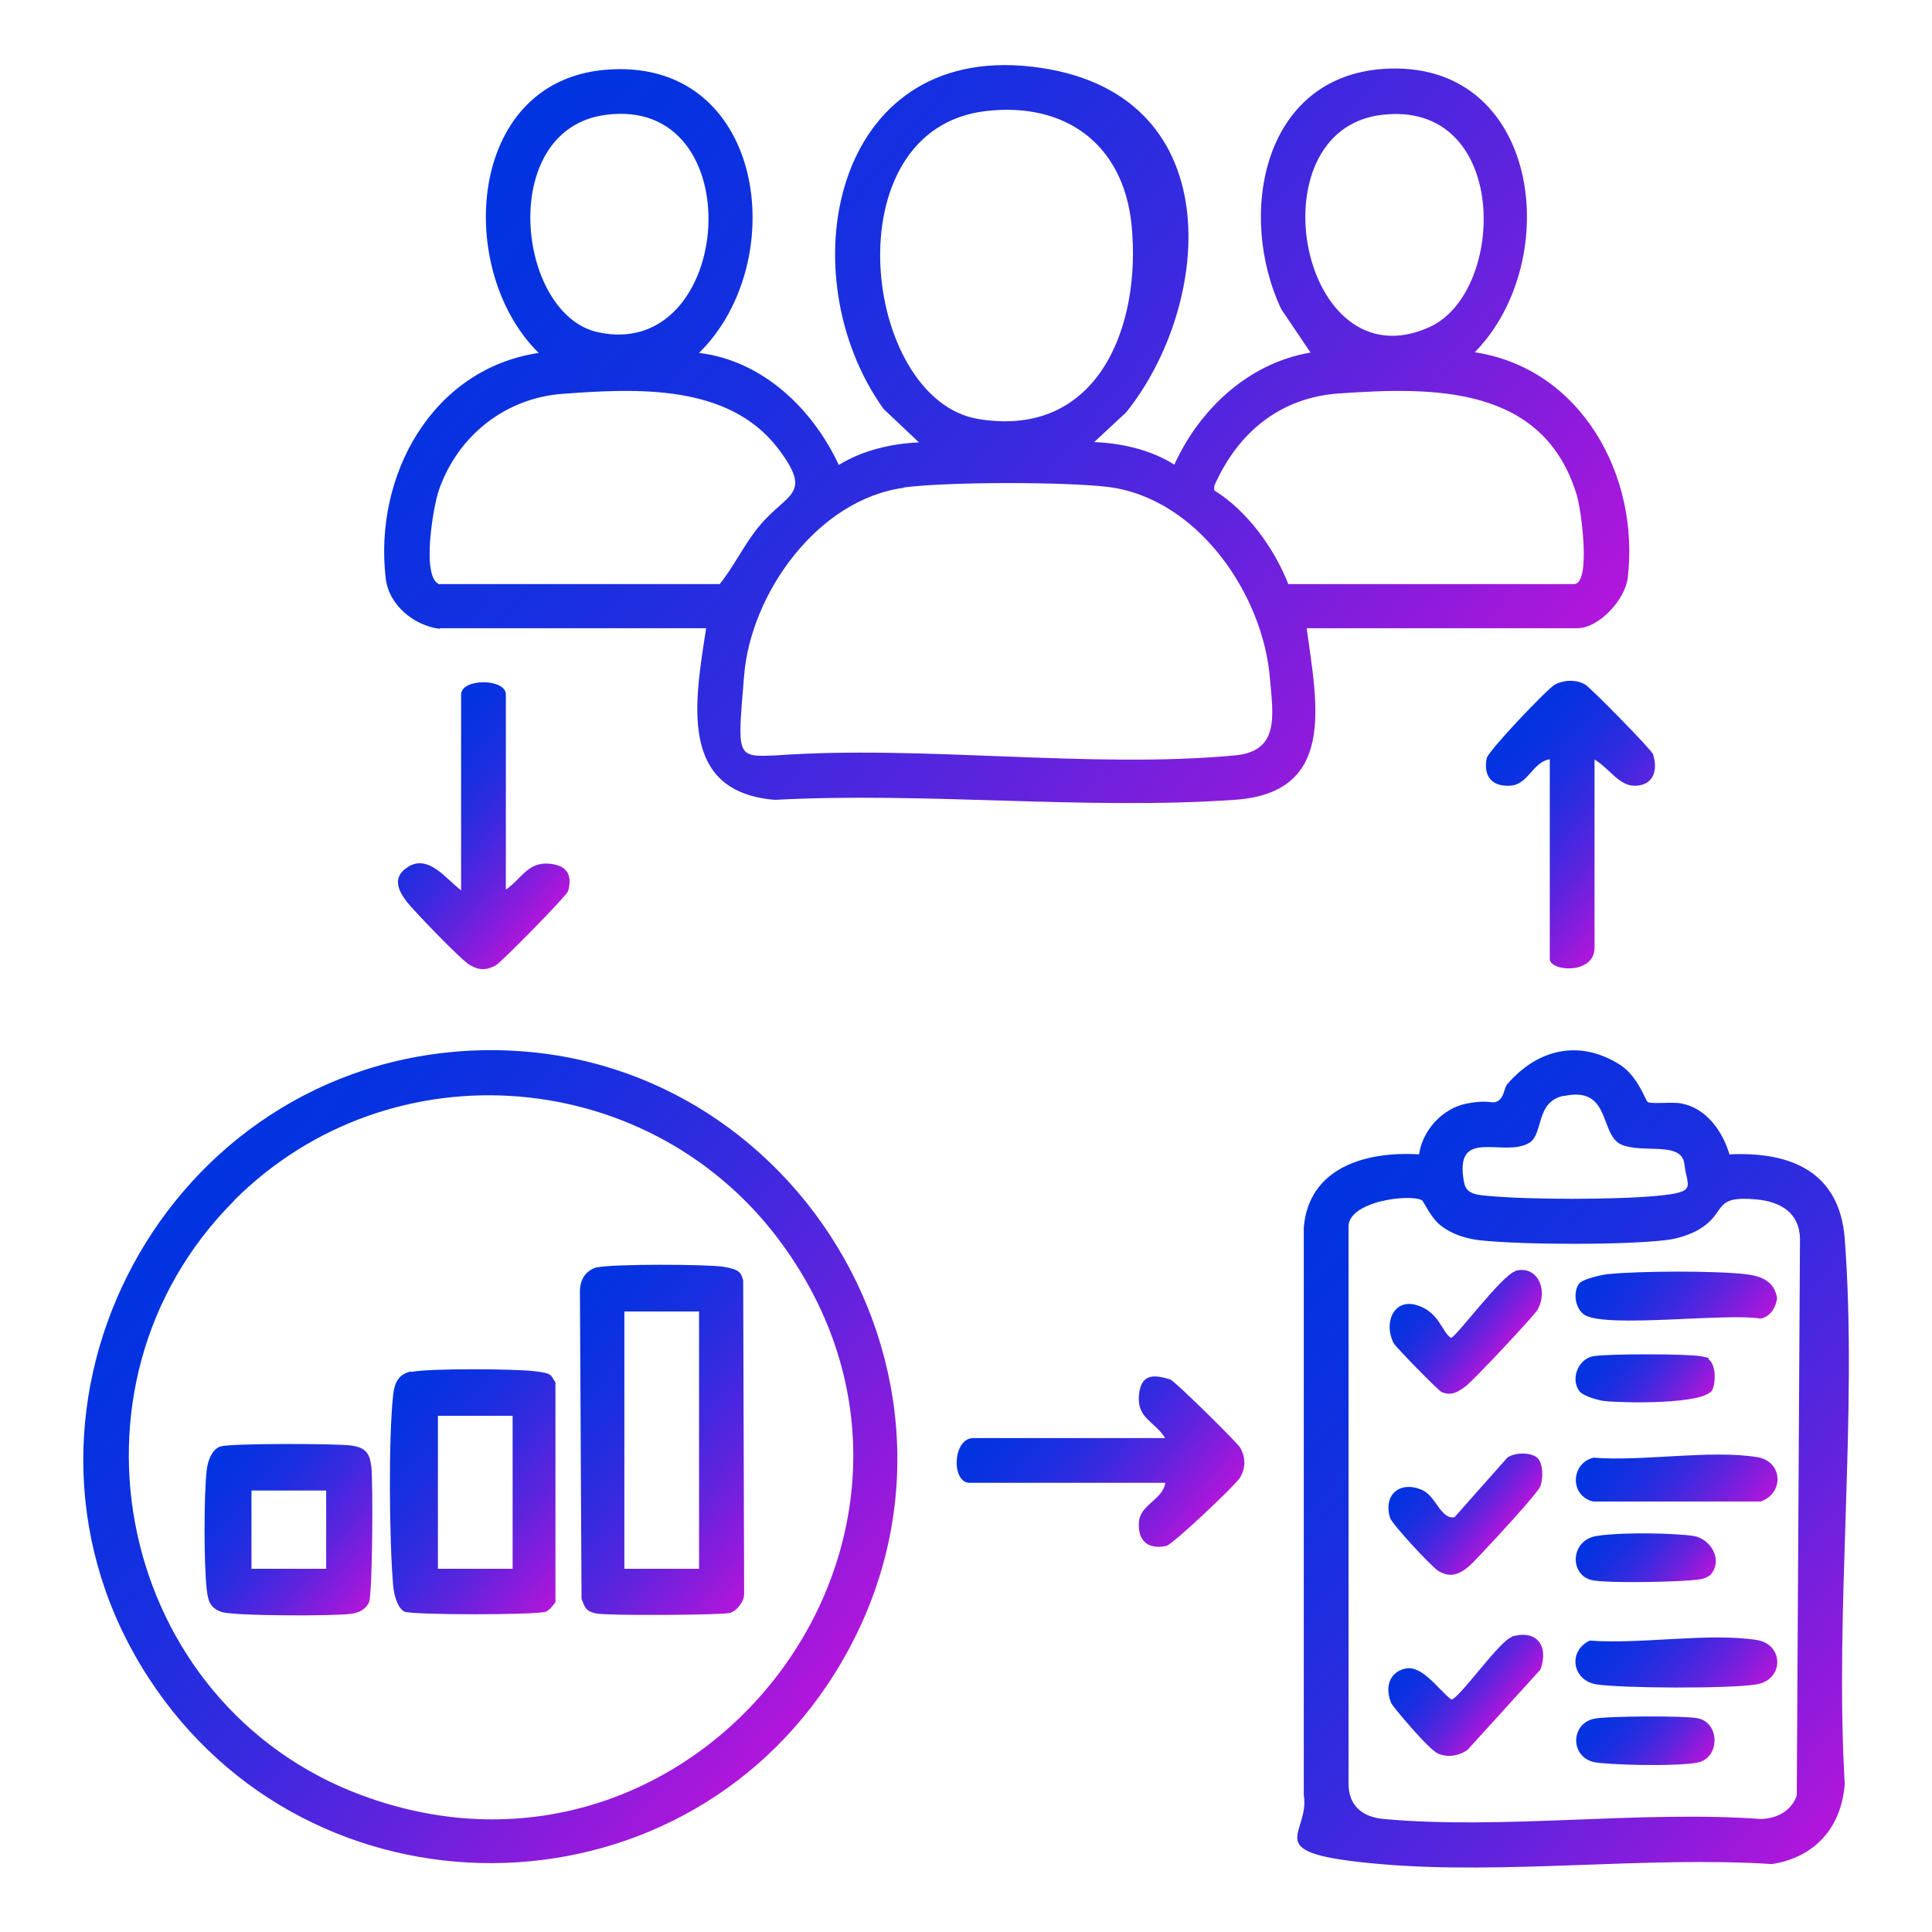 <?xml version="1.0" encoding="UTF-8"?>
<svg xmlns="http://www.w3.org/2000/svg" xmlns:xlink="http://www.w3.org/1999/xlink" id="Layer_1" version="1.1" viewBox="0 0 600 600">
  <defs>
    <style>
      .st0 {
        fill: url(#linear-gradient2);
      }

      .st1 {
        fill: url(#linear-gradient1);
      }

      .st2 {
        fill: url(#linear-gradient9);
      }

      .st3 {
        fill: url(#linear-gradient3);
      }

      .st4 {
        fill: url(#linear-gradient6);
      }

      .st5 {
        fill: url(#linear-gradient8);
      }

      .st6 {
        fill: url(#linear-gradient7);
      }

      .st7 {
        fill: url(#linear-gradient5);
      }

      .st8 {
        fill: url(#linear-gradient4);
      }

      .st9 {
        fill: url(#linear-gradient13);
      }

      .st10 {
        fill: url(#linear-gradient12);
      }

      .st11 {
        fill: url(#linear-gradient15);
      }

      .st12 {
        fill: url(#linear-gradient16);
      }

      .st13 {
        fill: url(#linear-gradient11);
      }

      .st14 {
        fill: url(#linear-gradient10);
      }

      .st15 {
        fill: url(#linear-gradient17);
      }

      .st16 {
        fill: url(#linear-gradient14);
      }

      .st17 {
        fill: url(#linear-gradient);
      }
    </style>
    <linearGradient id="linear-gradient" x1="178.5" y1="14.6" x2="453.5" y2="245.5" gradientUnits="userSpaceOnUse">
      <stop offset="0" stop-color="#0034e1"></stop>
      <stop offset=".1" stop-color="#0632e0"></stop>
      <stop offset=".3" stop-color="#182fe0"></stop>
      <stop offset=".5" stop-color="#372adf"></stop>
      <stop offset=".7" stop-color="#6123dd"></stop>
      <stop offset=".9" stop-color="#961adb"></stop>
      <stop offset="1" stop-color="#b216db"></stop>
    </linearGradient>
    <linearGradient id="linear-gradient1" x1="392.7" y1="388.6" x2="584.2" y2="549.2" xlink:href="#linear-gradient"></linearGradient>
    <linearGradient id="linear-gradient2" x1="55.6" y1="371.5" x2="249" y2="533.8" xlink:href="#linear-gradient"></linearGradient>
    <linearGradient id="linear-gradient3" x1="462" y1="234.7" x2="511.9" y2="276.7" xlink:href="#linear-gradient"></linearGradient>
    <linearGradient id="linear-gradient4" x1="314.4" y1="429.9" x2="370.3" y2="476.8" xlink:href="#linear-gradient"></linearGradient>
    <linearGradient id="linear-gradient5" x1="125.6" y1="235.3" x2="175.8" y2="277.5" xlink:href="#linear-gradient"></linearGradient>
    <linearGradient id="linear-gradient6" x1="441.5" y1="509.7" x2="467.4" y2="531.5" xlink:href="#linear-gradient"></linearGradient>
    <linearGradient id="linear-gradient7" x1="441.6" y1="453.1" x2="467.6" y2="474.9" xlink:href="#linear-gradient"></linearGradient>
    <linearGradient id="linear-gradient8" x1="441.6" y1="396.9" x2="467.6" y2="418.7" xlink:href="#linear-gradient"></linearGradient>
    <linearGradient id="linear-gradient9" x1="501" y1="443.1" x2="540.2" y2="476" xlink:href="#linear-gradient"></linearGradient>
    <linearGradient id="linear-gradient10" x1="500.9" y1="499.6" x2="540.2" y2="532.6" xlink:href="#linear-gradient"></linearGradient>
    <linearGradient id="linear-gradient11" x1="500.7" y1="386.6" x2="540" y2="419.5" xlink:href="#linear-gradient"></linearGradient>
    <linearGradient id="linear-gradient12" x1="496.9" y1="472.4" x2="525.1" y2="496.1" xlink:href="#linear-gradient"></linearGradient>
    <linearGradient id="linear-gradient13" x1="497.2" y1="416" x2="525.2" y2="439.5" xlink:href="#linear-gradient"></linearGradient>
    <linearGradient id="linear-gradient14" x1="497.1" y1="528.8" x2="525" y2="552.2" xlink:href="#linear-gradient"></linearGradient>
    <linearGradient id="linear-gradient15" x1="166.2" y1="414.3" x2="245" y2="480.4" xlink:href="#linear-gradient"></linearGradient>
    <linearGradient id="linear-gradient16" x1="116.2" y1="437.3" x2="179" y2="490" xlink:href="#linear-gradient"></linearGradient>
    <linearGradient id="linear-gradient17" x1="64.1" y1="453.4" x2="115.6" y2="496.7" xlink:href="#linear-gradient"></linearGradient>
  </defs>
  <path class="st17" d="M136.6,195.3c-8-1-15.8-7.3-16.8-15.6-3.8-31.9,14.3-65.1,47.5-70.1-25.9-25.4-22.6-84,20.4-87.9,49.8-4.5,58.5,59.3,29.4,87.9,19.8,2.4,35.3,17.4,43.4,34.8,7.2-4.5,16.5-6.7,24.9-7l-11-10.4c-29.6-41.3-16.2-113.4,46-106.3s56.3,73.9,29.3,107.4l-9.9,9.2c8.4.3,17.7,2.4,24.9,7,7.8-17.2,23.1-31.6,42.3-34.8l-9.1-13.5c-13.7-29-6-72,31.7-74.6,48.7-3.3,56.5,59.4,28.4,88,33,5,51.3,38.3,47.5,70.1-.8,6.7-8.9,15.6-15.7,15.6h-84c3.2,23.6,9.4,51.2-22.5,53.3-46.2,3.2-96-2.5-142.6,0-30.4-2.4-24.8-31.1-21.4-53.3h-82.8ZM306.1,34.5c-48.1,5.7-38.3,89.5-2.4,95.6,37.5,6.3,50.9-29.1,47.7-60.4-2.6-25.1-20.7-38.1-45.3-35.2ZM187.9,35.7c-33.6,4.6-27.5,62.1-2.1,67.5,42.3,9.1,48.1-73.9,2.1-67.5ZM428.9,35.7c-39.9,5-25.1,84,15,65.9,24.2-10.9,25-70.9-15-65.9ZM136.6,181.4h86.9c4.6-5.7,7.5-12.2,12.2-17.9,8.7-10.6,17.1-9.6,5.8-24.4-15.4-19.9-43.7-18.5-66.7-16.8-17.9,1.3-32.6,13-38.5,29.9-1.8,5.2-5.6,27.6.3,29.3ZM400.2,181.4h88.6c5.4,0,2.3-23,.9-27.6-10.3-34.1-44.3-33.7-74-31.6-18.3,1.3-31.4,12.3-38.6,28.7v1.4c10.2,6.3,18.6,17.9,23,29.1ZM280.6,151.5c-26.6,3.6-47.4,32.7-49.5,58.2s-2.6,25.4,9.8,24.9c45.9-3.3,97.4,4.2,142.6,0,13.9-1.3,11.9-12.2,10.9-23.8-2.1-26.4-22.7-56.3-50.5-59.6-13.6-1.6-49.9-1.6-63.3.2Z"></path>
  <path class="st1" d="M511.6,342.2c1.3.8,7.7-.1,10.6.5,7.8,1.5,12.8,8.7,14.9,15.8,19.1-.9,34.2,5.4,35.8,26.2,4.1,54.6-3.2,114.1,0,169.3-1,13.5-9.2,22.8-22.6,24.9-39.3-2.5-82.9,3.4-121.7,0s-21.6-8.7-23.7-21.5v-176.2c1.6-18.8,19.5-23.7,35.8-22.7,1.1-7.6,7.4-14.4,14.9-15.8s7.6.4,9.6-.8,1.8-3.8,2.9-5.2c9.4-10.9,22.3-14,34.9-6.1,5.7,3.6,8,11.2,8.7,11.6ZM485.6,340.3c-8.9,1.9-6.1,12-10.8,14.7-8,4.6-23.5-5.3-20.1,12.3.7,3.7,4.3,3.8,7.5,4.1,13.1,1.2,39.1,1.2,52.2,0s9.5-2.7,8.7-9.9-12.9-3.2-19.5-6c-7-3-3.1-18.4-18-15.1ZM441.7,372.8c-3.8-2.2-23.5.3-22.9,8.5v172.6c0,6.9,4.3,10.4,10.9,11,37.1,3.4,79.4-2.7,117.1,0,5-.1,9.6-2.5,11.2-7.3l1-173c-.2-8-6.1-11.4-13.4-12.1-14-1.3-9.1,3.8-17.6,9.1-2.9,1.8-7,3.1-10.4,3.5-13,1.6-44.6,1.5-57.8.1-4.6-.5-9-1.9-12.6-4.8-2.7-2.1-5.2-7.4-5.6-7.7Z"></path>
  <path class="st0" d="M142.7,326.5c102.6-7.6,171.5,105.2,116.6,193.1-48.9,78.2-163.1,78.7-213.2,1.4-52.1-80.2,2.2-187.4,96.7-194.5ZM72.7,372.9c-57.5,57.5-36,156.7,39.8,184.7,104,38.4,195.5-80.2,131-170.4-40.1-56.2-121.8-63.4-170.9-14.3Z"></path>
  <path class="st3" d="M495.2,235.8v58.5c0,8.5-13.9,7.4-13.9,3.5v-62c-5.3.8-6.6,7.8-12.2,8.2s-8.5-2.8-7.4-8.5c.4-2.2,18.8-21.6,21.2-22.9s6.3-1.8,9.4,0c1.6.9,20.7,20.3,21.1,21.7,1.4,4.6.4,9.2-5,9.7s-8.1-5-13.3-8.2Z"></path>
  <path class="st8" d="M361.9,446.7c-3.2-5.3-8.8-6.1-8.2-13.3s5.1-6.4,9.7-5c1.4.4,20.8,19.6,21.7,21.1,1.8,3.1,1.8,6.3,0,9.4-1.4,2.3-20.8,20.7-22.9,21.2-5.7,1.2-8.9-1.6-8.5-7.4.4-5.5,7.4-6.9,8.2-12.2h-60.8c-5.7,0-5.3-13.9,1.2-13.9h59.7Z"></path>
  <path class="st7" d="M156.9,276.4c4.7-3,6.8-8.6,13.3-8.2s7.5,4.2,6.2,8.6c-.5,1.5-20.7,22-22.3,22.9-2.9,1.7-5.3,1.7-8.2,0s-17.9-17.4-19.6-19.7c-2.6-3.4-4.5-7.4,0-10.5,6.6-4.7,12.3,3.6,16.9,7v-60.8c0-5.1,13.9-5.1,13.9,0v60.8Z"></path>
  <path class="st4" d="M469.4,508.3c7.8-2.4,11.7,2.8,9,10.2l-22.6,24.9c-2.6,1.9-6.2,2.5-9.2,1.2s-14.1-14.7-14.5-15.6c-2-4.6-.9-9.6,4.3-10.8s10.2,6.4,14.3,9.6c2.3,0,15-18.3,18.8-19.4Z"></path>
  <path class="st6" d="M477.5,452.8c1.8,1.8,1.8,6.6.8,8.9s-14.6,17-17.3,19.8c-4.1,4.2-8.3,10.2-14.4,6.3-2.2-1.4-14.3-14.5-14.9-16.4-2.2-7.3,3.1-11.6,9.9-8.7,4.3,1.8,5.8,9.2,10.1,8.5l16.4-18.5c2.3-1.7,7.5-1.8,9.5.2Z"></path>
  <path class="st5" d="M470.5,394.7c6.8-1.9,10.4,5.6,7.1,11.9-1,1.9-20.2,22.3-22.4,23.9s-4.3,3.2-7.5,1.8c-1-.4-14.3-14-14.9-15.2-3.2-6.2,0-13.9,7.1-11.8s7.8,8.3,10.7,10.2c1.4,0,15.8-19.5,20-20.7Z"></path>
  <path class="st2" d="M494.9,452.7c15.4,1.2,35.9-2.5,50.7-.2,8.2,1.3,8.5,11.3,1.2,13.8h-52.1c-7.4-1.9-6.8-12,.2-13.6Z"></path>
  <path class="st14" d="M493.7,509.5c15.8,1.2,36.7-2.5,51.8-.2,8.6,1.3,8.6,12.4,0,13.8s-41.8,1.2-49.7,0c-7.5-1.2-9-10.3-2.1-13.6Z"></path>
  <path class="st13" d="M490.8,398.3c1.1-1.1,6.6-2.4,8.4-2.6,10.1-1,32.9-1.1,42.9,0,4.9.6,8.9,2.1,9.8,7.5-.4,2.8-2.1,5.8-5.2,6.3-10.3-1.8-47.7,3-54.5-1.1-3.2-1.9-3.9-7.7-1.4-10.2Z"></path>
  <path class="st10" d="M530.8,489.3c-1.3,1.3-4.3,1.3-6,1.5-6.2.5-24.7.9-30.1,0-7.4-1.4-7.2-12.5,1.2-13.8s24.9-.8,30,0c5.6.9,9.5,7.9,5,12.4Z"></path>
  <path class="st9" d="M490.9,432.5c-3.4-3.6-1.1-10.3,3.8-11.3,4.1-.8,29.5-.8,33.5,0s1.8.4,2.5,1c2.2,1.7,2.2,7,1.1,9.4-2.3,4.7-28.2,4.1-33.6,3.5-1.8-.2-6.1-1.5-7.2-2.6Z"></path>
  <path class="st16" d="M494.9,533.8c3.8-.9,28.2-1,32.2-.2,7.2,1.3,7.1,12.5,0,13.8s-28.3.7-32.2-.2c-7.2-1.7-7.2-11.7,0-13.4Z"></path>
  <path class="st11" d="M185.5,393.6c4.7-1.1,33.9-1,39.1-.2s5.5,1.9,6.2,4.2l.3,97.2c.1,2.4-2.1,5.4-4.4,6.1s-37.7.9-41.4.2-3.7-2.2-4.7-4.6l-.5-95.7c.1-3.6,1.9-6.4,5.5-7.3ZM217.1,407.3h-23.2v79.9h23.2v-79.9Z"></path>
  <path class="st12" d="M127.6,426.1c5.3-1.2,31.8-1,38-.3s5.2,1.1,6.9,3.5v68.3c-.8,1-1.8,2.4-2.9,2.9-2.5,1.1-41.8,1.1-44,0s-3.3-5.4-3.5-8.1c-1.2-13.7-1.5-45.8,0-59.2.4-3.7,1.6-6.4,5.5-7.3ZM159.2,439.7h-23.2v47.5h23.2v-47.5Z"></path>
  <path class="st15" d="M68.5,449.2c3.3-1,35.7-.9,40.4-.3s5.9,2.5,6.4,6.4c.6,4.6.4,39.9-.7,42.3s-3.4,3.3-5.7,3.6c-5.1.7-36.3.7-40.1-.6s-4.2-3.8-4.6-7c-.9-8-.9-29.1,0-37.1.3-2.6,1.5-6.4,4.3-7.3ZM101.3,462.9h-23.2v24.3h23.2v-24.3Z"></path>
</svg>
